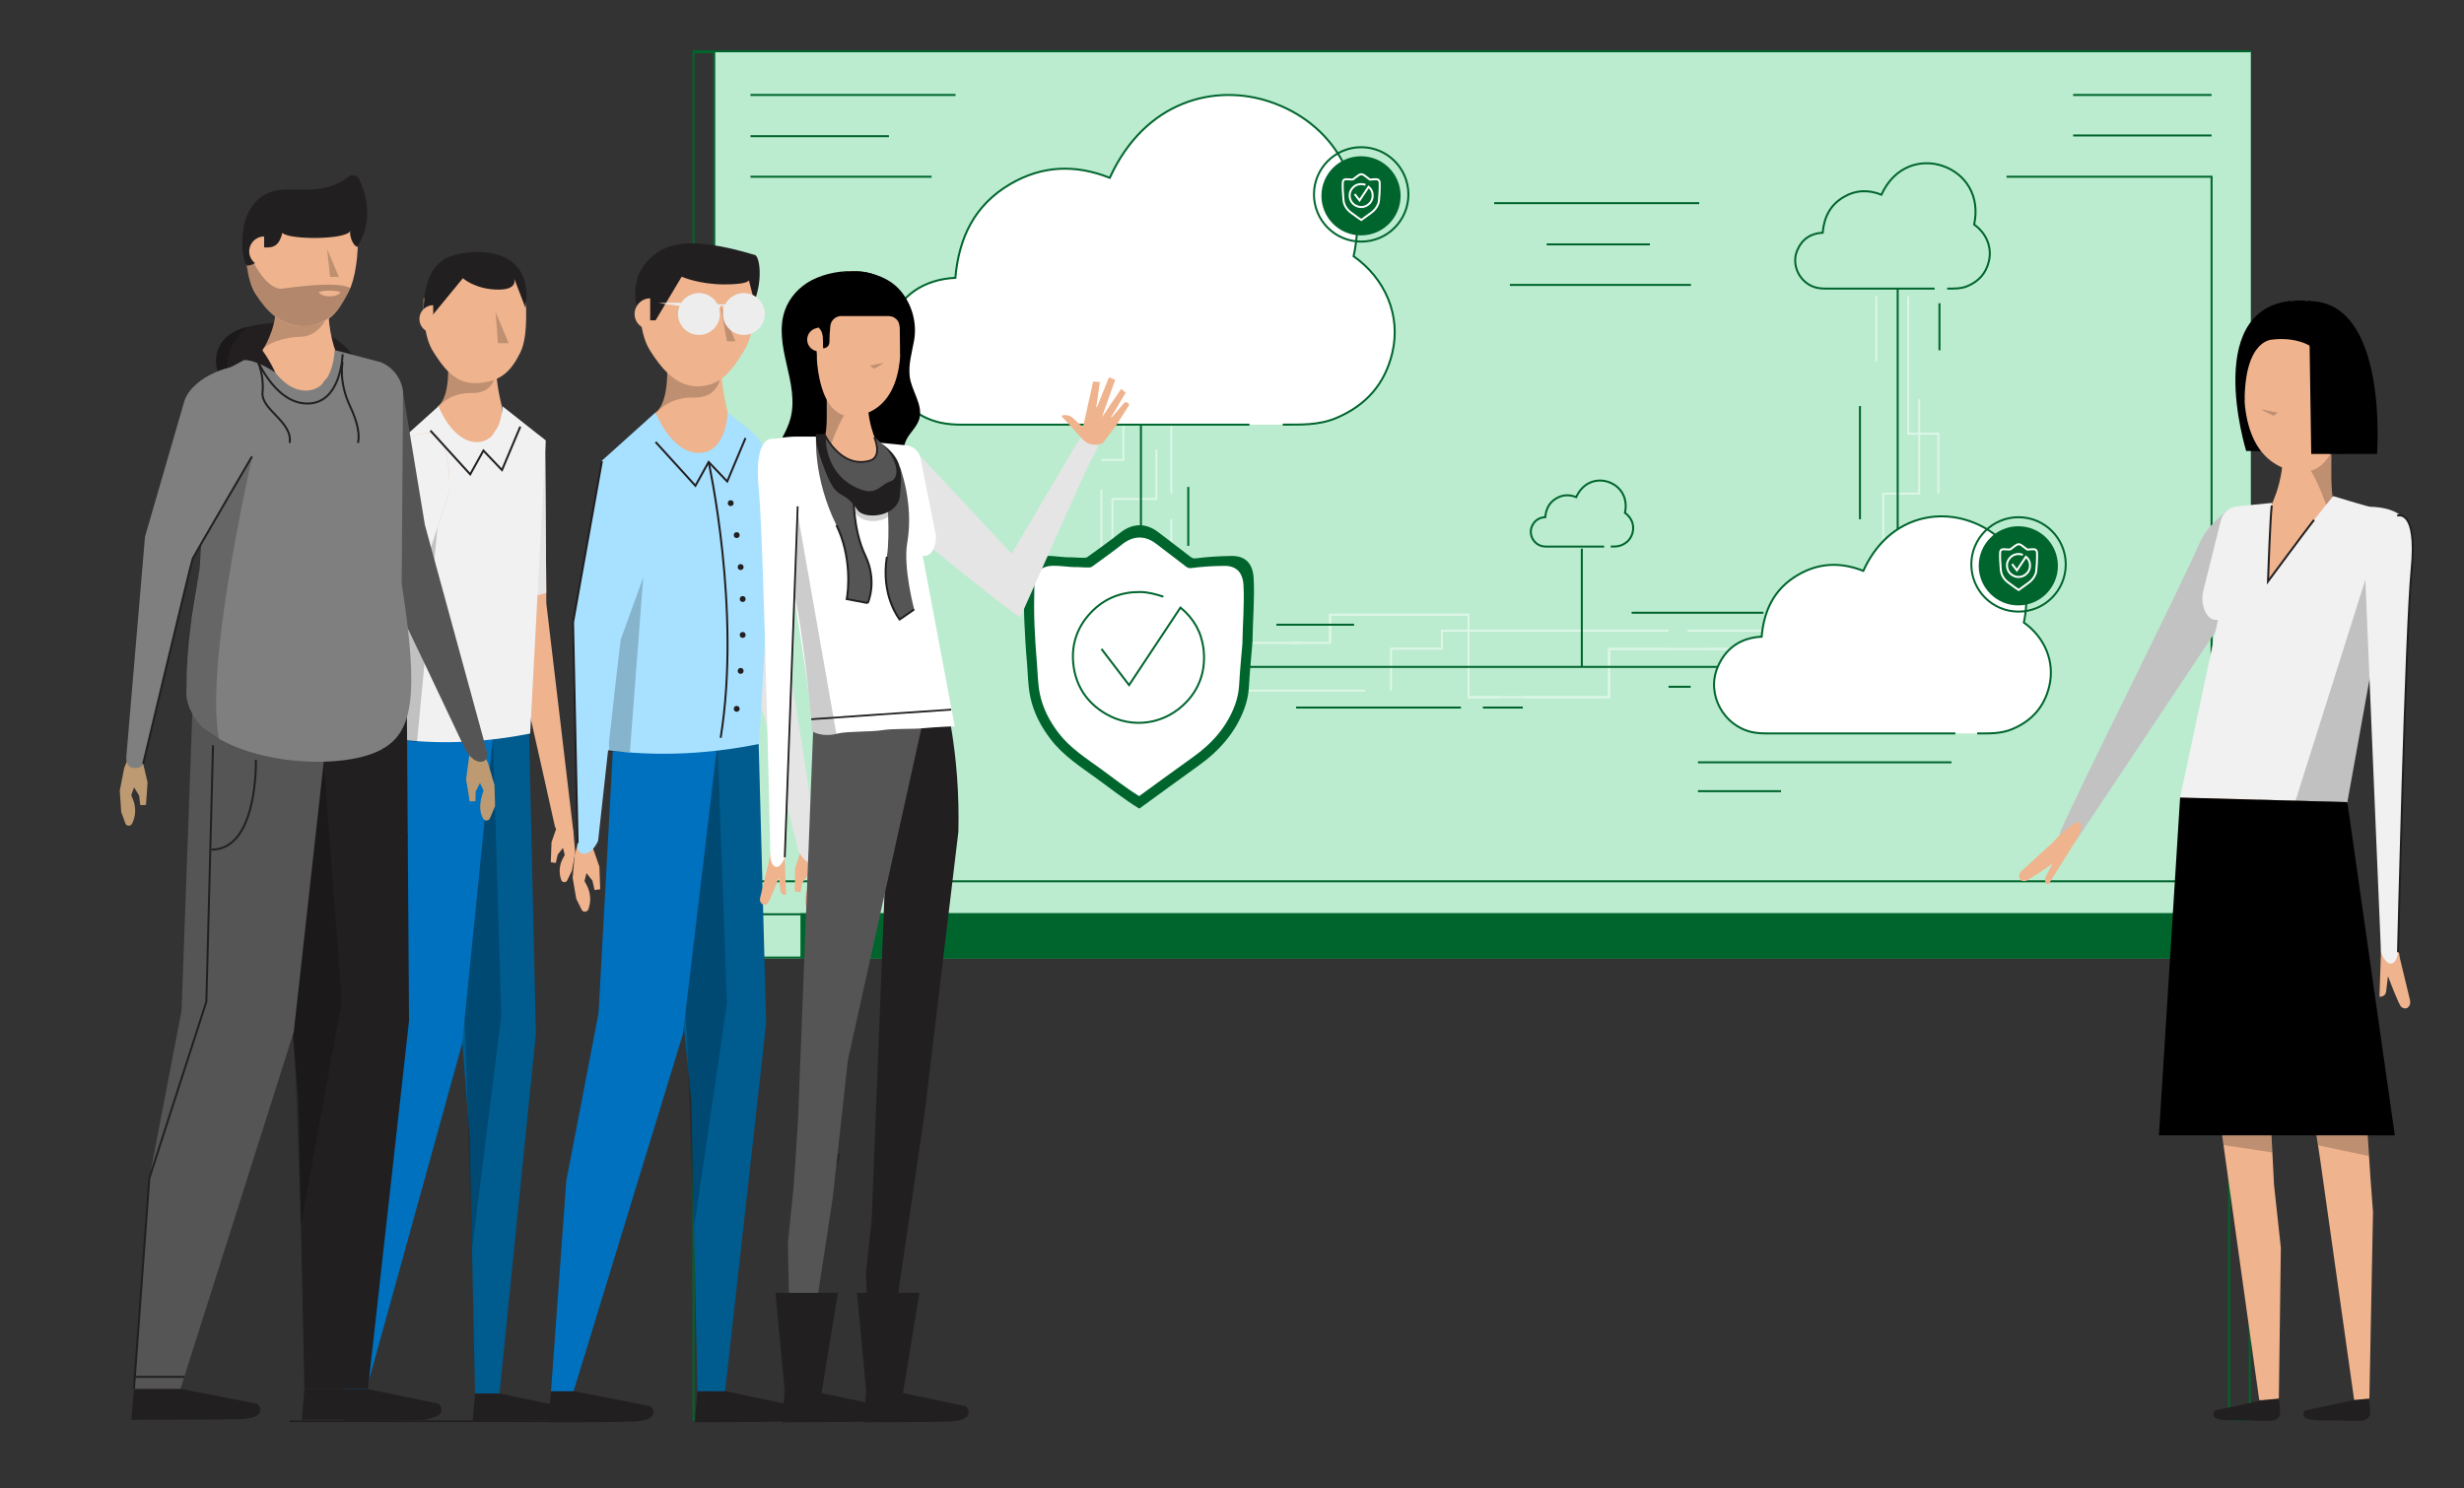 <?xml version="1.0" encoding="utf-8"?>
<!-- Generator: Adobe Illustrator 23.0.1, SVG Export Plug-In . SVG Version: 6.00 Build 0)  -->
<svg version="1.1" id="Layer_1" xmlns="http://www.w3.org/2000/svg" xmlns:xlink="http://www.w3.org/1999/xlink" x="0px" y="0px"
	 viewBox="0 0 436.31 263.55" style="enable-background:new 0 0 436.31 263.55;" xml:space="preserve">
<rect x="0" y="0" width="436.31" height="263.55" fill="#333333" stroke="none"/>
<style type="text/css">
	.st0{fill:none;stroke:#00652D;stroke-width:0.354;stroke-miterlimit:10;}
	.st1{fill:#00652D;}
	.st2{fill:#BBECCF;}
	.st3{opacity:0.5;}
	.st4{fill:none;stroke:#FFFFFF;stroke-width:0.354;stroke-miterlimit:10;}
	.st5{fill:#FFFFFF;stroke:#00652D;stroke-width:0.354;stroke-miterlimit:10;}
	.st6{fill:#EFB38D;}
	.st7{fill:#221F20;}
	.st8{fill:#005B8E;}
	.st9{opacity:0.2;enable-background:new    ;}
	.st10{fill:#0071BF;}
	.st11{fill:#E5E5E5;}
	.st12{fill:#F1F1F1;}
	.st13{fill:none;stroke:#221F20;stroke-width:0.313;stroke-miterlimit:10;}
	.st14{fill:none;stroke:#221F20;stroke-width:0.354;stroke-miterlimit:10;}
	.st15{fill:#A8E1FF;}
	.st16{fill:#EDEDED;}
	.st17{fill:#565556;}
	.st18{fill:#E1E1E1;}
	.st19{fill:#FFFFFF;}
	.st20{fill:none;stroke:#221F20;stroke-width:0.32;stroke-miterlimit:10;}
	.st21{opacity:0.2;fill:#221F20;enable-background:new    ;}
	.st22{fill:#C2C2C2;}
	.st23{fill:none;}
	.st24{fill:#231F20;}
	.st25{fill:#BD9A71;}
	.st26{fill:#7F7F7F;}
	.st27{opacity:0.3;fill:#221F20;enable-background:new    ;}
</style>
<g>
	<line class="st0" x1="222.15" y1="118.11" x2="303.44" y2="118.11"/>
	<g>
		<path class="st1" d="M398.2,9.44v241.8h-3.28V9.44L398.2,9.44 M398.55,9.08h-3.99v242.51h3.99V9.08L398.55,9.08z"/>
	</g>
	<rect x="126.61" y="9.08" class="st2" width="271.95" height="160.67"/>
	<g>
		<path class="st1" d="M126.25,9.44v241.8h-3.28V9.44L126.25,9.44 M126.61,9.08h-3.99v242.51h3.99V9.08L126.61,9.08z"/>
	</g>
	<g>
		<g>
			<path class="st1" d="M410.15,162.1v7.31H126.61v-7.31H410.15 M410.5,161.74H126.25v8.01H410.5V161.74L410.5,161.74z"/>
		</g>
	</g>
	<g class="st3">
		<line class="st4" x1="302.01" y1="114.94" x2="318.41" y2="114.94"/>
		<polyline class="st4" points="270,123.48 278.49,123.48 284.92,123.48 284.92,120.54 284.92,114.94 295.46,114.94 		"/>
		<polyline class="st4" points="235.52,113.86 235.52,108.87 238.88,108.87 244.89,108.87 253.03,108.87 260.04,108.87 
			260.04,120.01 260.04,123.48 265.53,123.48 		"/>
		<line class="st4" x1="219.08" y1="113.86" x2="230.57" y2="113.86"/>
		<polyline class="st4" points="195.03,86.68 195.03,93.21 195.03,101.8 		"/>
		<polyline class="st4" points="198.92,73.06 198.92,78.72 198.92,81.46 195.03,81.46 		"/>
		<polyline class="st4" points="204.76,79.62 204.76,88.36 199.98,88.36 196.98,88.36 196.98,98.62 		"/>
		<path class="st4" d="M204.76,74.74"/>
		<path class="st4" d="M207.41,91.9c0,5.36,0,9.9,0,9.9"/>
		<path class="st4" d="M207.41,74.74c0,0.28,0,2.19,0,4.87c0,2.23,0,5,0,7.81"/>
		<line class="st4" x1="298.82" y1="111.7" x2="322.69" y2="111.7"/>
		<polyline class="st4" points="246.31,122.31 246.31,114.88 251.08,114.88 255.33,114.88 255.33,111.7 275.31,111.7 295.46,111.7 
					"/>
		<polyline class="st4" points="219.08,122.31 234.81,122.31 241.71,122.31 		"/>
		<polyline class="st4" points="339.84,70.72 339.84,72.39 339.84,76.81 339.84,84.19 339.84,87.43 333.48,87.43 333.48,90.48 
			333.48,99.5 		"/>
		<line class="st4" x1="332.24" y1="52.47" x2="332.24" y2="64.02"/>
		<line class="st4" x1="343.24" y1="93.21" x2="343.24" y2="104.98"/>
		<polyline class="st4" points="337.9,52.47 337.9,57.06 337.9,65.81 337.9,74.01 337.9,76.81 343.24,76.81 343.24,81.29 
			343.24,87.43 		"/>
		<polyline class="st4" points="228.68,113.86 235.52,113.86 235.52,108.87 260.04,108.87 260.04,123.48 284.92,123.48 
			284.92,114.94 318.41,114.94 		"/>
	</g>
	<rect x="141.74" y="161.74" class="st1" width="268.76" height="8.01"/>
	<line class="st0" x1="122.61" y1="9.08" x2="398.55" y2="9.08"/>
	<path class="st0" d="M202.03,97.66c0-5.38,0-21.56,0-26.94"/>
	<line class="st0" x1="219.82" y1="118.11" x2="308.91" y2="118.11"/>
	<path class="st0" d="M336.03,51.11c0,15.38,0,28.5,0,43.89"/>
	<path class="st5" d="M227.14,75.2c3.19,0,6.36,0.13,9.43-1.15c5.3-2.22,8.67-6.03,9.98-11.6c1.55-6.59-1.26-13.11-6.86-17.07
		c2.88-13.4-3.99-23.7-14.76-27.34c-9.74-3.3-22.15-0.25-28.42,13.45c-6.05-2.39-11.93-2.23-17.65,1.13
		c-6.32,3.71-9.07,9.49-9.69,16.58c-5.69,0.3-9.69,3.12-11.83,8.18c-3.1,7.34,1.58,15.78,9.17,17.47c1.32,0.29,2.61,0.36,3.93,0.36
		c16.94,0,33.88,0,50.81,0"/>
	<g>
		<line class="st0" x1="280.1" y1="97.17" x2="280.1" y2="118.11"/>
		<line class="st0" x1="192.02" y1="78.1" x2="192.02" y2="81.46"/>
		<line class="st0" x1="210.41" y1="86.24" x2="210.41" y2="96.67"/>
		<line class="st0" x1="226.02" y1="110.64" x2="239.77" y2="110.64"/>
		<line class="st0" x1="229.51" y1="125.31" x2="258.69" y2="125.31"/>
		<line class="st0" x1="262.58" y1="125.31" x2="269.65" y2="125.31"/>
		<line class="st0" x1="295.46" y1="121.63" x2="299.37" y2="121.63"/>
		<line class="st0" x1="288.92" y1="108.52" x2="312.26" y2="108.52"/>
		<line class="st0" x1="329.35" y1="91.96" x2="329.35" y2="71.92"/>
		<line class="st0" x1="343.43" y1="62.04" x2="343.43" y2="53.71"/>
		<path class="st5" d="M350.1,129.89c2.1,0,4.19,0.09,6.21-0.76c3.49-1.46,5.71-3.97,6.57-7.64c1.02-4.34-0.83-8.63-4.51-11.24
			c1.89-8.83-2.63-15.61-9.72-18c-6.42-2.17-14.59-0.16-18.71,8.85c-3.99-1.57-7.86-1.47-11.62,0.75
			c-4.16,2.44-5.97,6.25-6.38,10.91c-3.75,0.19-6.38,2.06-7.79,5.38c-2.04,4.83,1.04,10.39,6.04,11.51
			c0.87,0.19,1.72,0.24,2.59,0.24c11.15,0,22.31,0,33.46,0"/>
		<path class="st0" d="M344.79,51.11c1.21,0,2.42,0.05,3.59-0.44c2.02-0.84,3.3-2.29,3.8-4.41c0.59-2.51-0.48-4.99-2.61-6.49
			c1.09-5.1-1.52-9.01-5.61-10.4c-3.71-1.25-8.43-0.09-10.81,5.11c-2.3-0.91-4.54-0.85-6.71,0.43c-2.4,1.41-3.45,3.61-3.69,6.3
			c-2.16,0.11-3.69,1.19-4.5,3.11c-1.18,2.79,0.6,6,3.49,6.65c0.5,0.11,0.99,0.14,1.5,0.14c6.44,0,12.89,0,19.33,0"/>
	</g>
	<g>
		<circle class="st1" cx="357.39" cy="100.21" r="7.01"/>
		<circle class="st0" cx="357.43" cy="99.96" r="8.36"/>
		<path class="st1" d="M201.79,143.18c3.46-2.51,6.91-5.05,10.39-7.54c3.69-2.63,6.6-5.88,8.18-10.18c0.46-1.25,0.73-2.56,0.8-3.93
			c0.14-2.66,0.42-5.32,0.63-7.98c0.01-0.07,0-0.15,0-0.22c0.05-3.64,0.39-7.29,0.2-10.93c-0.13-2.48-1.35-3.97-3.92-3.94
			c-2.16,0.03-4.31,0.16-6.45,0.44c-0.39,0.05-0.68-0.18-0.99-0.42c-1.8-1.41-3.65-2.76-5.45-4.17c-2.29-1.79-4.69-1.67-6.9,0.1
			c-1.87,1.49-3.85,2.86-5.78,4.28c-0.29,0.22-2.22,0-2.84,0.01c-1.5,0.04-2.97-0.29-4.48-0.25c-2.78,0.06-3.76,1.64-3.81,3.85
			c-0.06,2.55-0.1,5.11,0.01,7.65c0.11,2.48,0.25,4.96,0.47,7.43c0.17,2,0.16,4.03,0.58,6.02c0.59,2.83,1.89,5.28,3.62,7.54
			c2.24,2.92,5.3,4.87,8.21,6.98c2.45,1.78,4.83,3.67,7.43,5.26H201.79z"/>
		<g>
			<path class="st4" d="M357.45,104.49c0.56-0.41,1.11-0.82,1.68-1.22c0.6-0.42,1.06-0.95,1.32-1.64c0.07-0.2,0.12-0.41,0.13-0.63
				c0.02-0.43,0.07-0.86,0.1-1.29c0-0.01,0-0.02,0-0.04c0.01-0.59,0.06-1.18,0.03-1.76c-0.02-0.4-0.22-0.64-0.63-0.64
				c-0.35,0-0.7,0.03-1.04,0.07c-0.06,0.01-0.11-0.03-0.16-0.07c-0.29-0.23-0.59-0.45-0.88-0.67c-0.37-0.29-0.76-0.27-1.11,0.02
				c-0.3,0.24-0.62,0.46-0.93,0.69c-0.05,0.03-0.36,0-0.46,0c-0.24,0.01-0.48-0.05-0.72-0.04c-0.45,0.01-0.61,0.26-0.61,0.62
				c-0.01,0.41-0.02,0.82,0,1.23c0.02,0.4,0.04,0.8,0.08,1.2c0.03,0.32,0.03,0.65,0.09,0.97c0.1,0.46,0.3,0.85,0.58,1.22
				c0.36,0.47,0.86,0.79,1.33,1.13C356.65,103.93,357.03,104.23,357.45,104.49L357.45,104.49L357.45,104.49z"/>
			<path class="st4" d="M358.19,98.26c-0.24-0.08-0.47-0.14-0.72-0.14c-0.57-0.01-1.06,0.18-1.46,0.57
				c-0.46,0.45-0.68,1.01-0.61,1.66c0.07,0.67,0.41,1.2,1,1.55c0.85,0.5,1.88,0.33,2.54-0.39c0.43-0.46,0.58-1.03,0.51-1.64
				c-0.06-0.5-0.3-0.93-0.71-1.27c-0.53,0.79-1.05,1.58-1.6,2.41c-0.3-0.39-0.58-0.76-0.86-1.12"/>
		</g>
		<g>
			<path class="st5" d="M201.78,141.17c3.18-2.31,6.35-4.65,9.56-6.93c3.4-2.42,6.07-5.41,7.52-9.36c0.42-1.15,0.67-2.36,0.74-3.61
				c0.13-2.45,0.38-4.9,0.58-7.34c0.01-0.07,0-0.13,0-0.2c0.05-3.35,0.36-6.7,0.19-10.06c-0.12-2.28-1.24-3.66-3.61-3.63
				c-1.99,0.02-3.96,0.14-5.93,0.4c-0.36,0.05-0.63-0.16-0.91-0.39c-1.66-1.29-3.36-2.54-5.02-3.84c-2.11-1.65-4.31-1.54-6.35,0.09
				c-1.72,1.37-3.54,2.63-5.32,3.94c-0.27,0.2-2.04,0-2.61,0.01c-1.38,0.04-2.74-0.26-4.12-0.23c-2.56,0.05-3.45,1.51-3.51,3.54
				c-0.06,2.35-0.09,4.7,0.01,7.04c0.1,2.28,0.23,4.57,0.43,6.84c0.16,1.84,0.15,3.71,0.54,5.54c0.55,2.6,1.74,4.85,3.33,6.94
				c2.06,2.69,4.87,4.48,7.55,6.42c2.26,1.64,4.45,3.38,6.83,4.84h0.1V141.17z"/>
			<path class="st5" d="M206,105.67c-1.34-0.43-2.68-0.81-4.12-0.82c-3.23-0.03-6.04,1.03-8.33,3.25c-2.64,2.56-3.88,5.78-3.5,9.44
				c0.4,3.84,2.34,6.86,5.7,8.85c4.84,2.86,10.73,1.86,14.47-2.21c2.43-2.65,3.31-5.86,2.88-9.34c-0.35-2.85-1.7-5.3-4.07-7.24
				c-3,4.53-5.98,9.03-9.1,13.73c-1.7-2.23-3.3-4.31-4.89-6.4"/>
		</g>
	</g>
	<g>
		<polyline class="st0" points="355.31,31.3 391.61,31.3 391.61,156.08 386.33,156.08 132.89,156.08 132.89,89.42 		"/>
		<line class="st0" x1="391.61" y1="23.99" x2="367.1" y2="23.99"/>
		<line class="st0" x1="391.61" y1="16.82" x2="367.1" y2="16.82"/>
	</g>
	<g>
		<circle class="st1" cx="241" cy="34.68" r="7.01"/>
		<circle class="st0" cx="241.03" cy="34.43" r="8.36"/>
		<g>
			<path class="st4" d="M241.05,38.96c0.56-0.41,1.11-0.82,1.68-1.22c0.6-0.42,1.06-0.95,1.32-1.64c0.07-0.2,0.12-0.41,0.13-0.63
				c0.02-0.43,0.07-0.86,0.1-1.29c0-0.01,0-0.02,0-0.04c0.01-0.59,0.06-1.18,0.03-1.76c-0.02-0.4-0.22-0.64-0.63-0.64
				c-0.35,0-0.7,0.03-1.04,0.07c-0.06,0.01-0.11-0.03-0.16-0.07c-0.29-0.23-0.59-0.45-0.88-0.67c-0.37-0.29-0.76-0.27-1.11,0.02
				c-0.3,0.24-0.62,0.46-0.93,0.69c-0.05,0.03-0.36,0-0.46,0c-0.24,0.01-0.48-0.05-0.72-0.04c-0.45,0.01-0.61,0.26-0.61,0.62
				c-0.01,0.41-0.02,0.82,0,1.23c0.02,0.4,0.04,0.8,0.08,1.2c0.03,0.32,0.03,0.65,0.09,0.97c0.1,0.46,0.3,0.85,0.58,1.22
				c0.36,0.47,0.86,0.79,1.33,1.13C240.25,38.4,240.63,38.7,241.05,38.96L241.05,38.96L241.05,38.96z"/>
			<path class="st4" d="M241.79,32.74c-0.24-0.08-0.47-0.14-0.72-0.14c-0.57-0.01-1.06,0.18-1.46,0.57
				c-0.46,0.45-0.68,1.01-0.61,1.66c0.07,0.67,0.41,1.2,1,1.55c0.85,0.5,1.88,0.33,2.54-0.39c0.43-0.46,0.58-1.03,0.51-1.64
				c-0.06-0.5-0.3-0.93-0.71-1.27c-0.53,0.79-1.05,1.58-1.6,2.41c-0.3-0.39-0.58-0.76-0.86-1.12"/>
		</g>
	</g>
	<path class="st0" d="M285.22,96.79c0.64,0,1.27,0.03,1.89-0.23c1.06-0.44,1.74-1.21,2-2.32c0.31-1.32-0.25-2.62-1.37-3.42
		c0.58-2.68-0.8-4.74-2.95-5.47c-1.95-0.66-4.43-0.05-5.69,2.69c-1.21-0.48-2.39-0.45-3.53,0.23c-1.26,0.74-1.82,1.9-1.94,3.32
		c-1.14,0.06-1.94,0.63-2.37,1.64c-0.62,1.47,0.32,3.16,1.83,3.5c0.26,0.06,0.52,0.07,0.79,0.07c3.39,0,6.78,0,10.17,0"/>
</g>
<g>
	<line class="st0" x1="132.89" y1="16.82" x2="169.2" y2="16.82"/>
	<line class="st0" x1="132.89" y1="24.12" x2="157.41" y2="24.12"/>
	<line class="st0" x1="132.89" y1="31.3" x2="164.96" y2="31.3"/>
</g>
<g>
	<line class="st0" x1="264.58" y1="35.98" x2="300.89" y2="35.98"/>
	<line class="st0" x1="273.88" y1="43.28" x2="292.15" y2="43.28"/>
	<line class="st0" x1="267.36" y1="50.46" x2="299.42" y2="50.46"/>
</g>
<line class="st0" x1="300.66" y1="135.01" x2="345.55" y2="135.01"/>
<line class="st0" x1="300.66" y1="140.12" x2="315.37" y2="140.12"/>
<g>
	<g>
		<g>
			<g>
				<path class="st6" d="M101.53,147.3l0.32,3.61l-0.57,3.29l-0.9,1.83c-0.3,0.34-0.85,0.24-1-0.19l0,0
					c-0.45-1.25-0.35-2.63,0.28-3.79l0.34-0.63l-0.31-1.25l-0.93,1.18l-0.34,1.48l-0.89-0.13l0.13-3.54l1.73-4.96l1.33,0.19
					L101.53,147.3z"/>
				<path class="st7" d="M64.69,246.79l12.11,2.36c0,0,2.06,2.31-3.1,2.41c-5.16,0.09-12.96,0.09-12.96,0.09l0.41-4.86H64.69z"/>
				<path class="st7" d="M88.45,246.79l11.32,2.36c0,0,2.06,2.31-3.1,2.41s-12.96,0.09-12.96,0.09l0.41-4.86H88.45z"/>
				<path class="st6" d="M64.86,147.3l-0.32,3.61l0.57,3.29l0.9,1.83c0.3,0.34,0.85,0.24,1-0.19l0,0c0.45-1.25,0.35-2.63-0.28-3.79
					l-0.34-0.63l0.31-1.25l0.93,1.18l0.34,1.48l0.89-0.13l-0.13-3.54L67,144.2l-1.33,0.19L64.86,147.3z"/>
				<polygon class="st8" points="88.45,246.79 84.12,246.79 83.16,201.37 77.85,132.92 77.85,123.3 93.54,122.92 94.89,183.13 				
					"/>
				<path class="st6" d="M88.87,71.94c0,0-1.06-3.77-1.06-7.66h-8.46c0.24,6.75-1.8,7.64-1.8,7.66l0.49,3.11l0,0
					c1.92,4.94,8.91,4.94,10.83,0l0,0V71.94z"/>
				<polygon class="st9" points="87.28,130.66 88.75,180.02 83.58,221.14 82.46,184.85 79.6,131.44 				"/>
				<polygon class="st10" points="64.69,246.79 61.15,246.79 63.55,213.77 68.61,181.54 70.76,132.66 71.27,119.38 84.81,122.79 
					87.93,124.18 81.83,184.85 				"/>
				<path class="st6" d="M96.53,78l0.21,28.87l4.72,39.84c0,0,0.34,1.69-1.01,1.69s-2.19-2.02-2.19-2.02
					c-0.03-0.19-4.84-21.77-4.93-21.76c-0.53,0.03-7.25-39.35-7.25-39.35s-0.34-10.12,3.54-10.12S96.53,78,96.53,78z"/>
				<path class="st11" d="M96.53,78l0.2,27.01l-6.88,1.89l-3.78-21.65c0,0-0.34-10.12,3.54-10.12S96.53,78,96.53,78z"/>
				<path class="st12" d="M93.88,129.92c-0.04,0-0.11,0.01-0.21,0.03c-7.31,1.45-14.78,1.91-22.19,1.09l-1.28-0.14l0.54-24.07
					l0.34-24.43l-1.86-2.87l8.43-7.59c0,0,2.4,6.35,6.79,6.35s4.53-6.35,4.53-6.35L96.63,78L93.88,129.92z"/>
				<polygon class="st9" points="77.55,92.44 73.84,131.43 69.08,130.98 72.1,96.43 				"/>
				<path class="st6" d="M69.13,79.58l-4.52,27.79l0.72,38.07c0,0-0.34,1.69,1.01,1.69s2.19-2.02,2.19-2.02s3.4-34.57,3.57-35.08
					c0.17-0.51,7.49-23.19,7.49-23.19s0.34-10.12-3.54-10.12S69.13,79.58,69.13,79.58z"/>
				<path class="st9" d="M83.49,69.61c-3.11-0.08-5.06,1.51-5.57,2.19c1.37-1.85,1.38-4.92,1.48-7.52h8.46
					c0,0.72,0.06,0.81,0.07,1.57C87.63,66.11,87.76,69.71,83.49,69.61z"/>
				<path class="st6" d="M82.98,45.86l-7.99,7.08c0,2.65,0.07,6.72,1.7,9.3c1.63,2.58,3.67,5.61,7.38,5.61c4.85,0,6.63-2.59,8-5.29
					c1.38-2.72,1.07-6.97,1.07-9.62l-2.16-3.9L82.98,45.86z"/>
				<path class="st7" d="M74.89,52.94"/>
				<path class="st7" d="M93.05,54.54c1.85-12.07-11.31-10.48-14.31-8.68c-4.9,2.95-3.53,11.63-3.53,11.63l6.76-8.22
					c0,0,2.19,2.02,6.31,2.02c3.73,0,2.7-2.15,2.7-2.15L93.05,54.54z"/>
				<path class="st7" d="M75.27,53.37"/>
				<path class="st6" d="M76.71,54.05c-1.35,0-2.45,1.1-2.45,2.45c0,1.35,1.1,2.45,2.45,2.45"/>
				<polygon class="st9" points="87.76,55.28 88.18,60.78 90.07,60.78 				"/>
			</g>
			<line class="st13" x1="51.28" y1="251.7" x2="107.98" y2="251.7"/>
		</g>
		<path class="st12" d="M69.13,79.58l-3.36,20.65l-1.16,7.14c0,0,7.33,3.16,7.49,2.66c0.07-0.2,1.28-3.96,2.71-8.39
			c2.14-6.64,4.78-14.8,4.78-14.8s0.34-10.12-3.54-10.12S69.13,79.58,69.13,79.58z"/>
		<polyline class="st13" points="69.13,79.58 64.61,107.37 65.32,145.44 		"/>
		<path class="st13" d="M70.09,130.9"/>
		<path class="st13" d="M93.57,129.95"/>
		<polyline class="st14" points="92.13,75.56 88.89,83.25 85.6,79.8 83.26,84.01 76.21,76.26 		"/>
	</g>
	<g>
		<g>
			<path class="st6" d="M145.11,151.66l0.47,4.06l-0.54,3.73l-0.96,2.09c-0.32,0.39-0.95,0.29-1.14-0.18l0,0
				c-0.55-1.39-0.48-2.95,0.19-4.29l0.36-0.72l-0.39-1.4l-1.01,1.36l-0.34,1.68l-1-0.12l0.03-4l1.8-5.65l1.51,0.17L145.11,151.66z"
				/>
			<path class="st7" d="M101.57,246.39l13.68,2.67c0,0,2.33,2.61-3.5,2.72c-5.83,0.11-14.64,0.1-14.64,0.1l0.46-5.49L101.57,246.39
				L101.57,246.39z"/>
			<path class="st7" d="M128.4,246.39l12.78,2.67c0,0,2.33,2.61-3.5,2.72c-5.83,0.11-14.64,0.1-14.64,0.1l0.46-5.49L128.4,246.39
				L128.4,246.39z"/>
			<path class="st6" d="M101.76,151.4l-0.36,4.07l0.64,3.71l1.02,2.06c0.33,0.38,0.96,0.27,1.13-0.21l0,0
				c0.51-1.41,0.4-2.96-0.31-4.28l-0.38-0.71l0.35-1.41l1.05,1.33l0.38,1.67l1-0.14l-0.14-4l-1.95-5.59l-1.5,0.21L101.76,151.4z"/>
			<polygon class="st8" points="128.4,246.39 123.5,246.39 122.42,195.11 116.42,135.16 116.42,124.31 134.13,123.88 135.67,181.23 
							"/>
			<path class="st11" d="M136.81,81.74l1.76,28.32l6.45,40.93c0,0,0.43,1.89-1.09,1.93c-1.52,0.04-2.54-2.22-2.54-2.22
				c-0.03-0.21-6.13-24.42-6.24-24.41c-0.6,0.05-9.22-37.47-9.22-37.47s-0.69-11.41,3.69-11.53C134,77.18,136.81,81.74,136.81,81.74
				z"/>
			<path class="st6" d="M128.87,73.05c0,0-1.19-4.26-1.19-8.65h-9.55c0.27,7.62-2.03,8.63-2.04,8.65l0.55,3.51l0,0
				c2.16,5.58,10.06,5.58,12.22,0l0,0v-3.51H128.87z"/>
			<polygon class="st9" points="127.07,132.61 128.72,177.72 122.89,217.42 121.62,183.18 118.39,133.5 			"/>
			<polygon class="st10" points="101.57,246.39 97.57,246.39 100.28,209.11 105.99,179.45 108.42,134.88 109,119.88 124.28,123.73 
				127.8,125.3 120.92,183.18 			"/>
			<path class="st15" d="M134.4,131.78c-0.05,0-0.13,0.01-0.24,0.03c-8.25,1.64-16.69,2.15-25.05,1.23l-1.45-0.16l0.61-23.28
				l0.38-24.75l-2.09-3.24l9.52-8.57c0,0,2.71,7.17,7.67,7.17c4.95,0,5.11-7.17,5.11-7.17l3.52,2.78c3.21,2.54,4.98,6.49,4.74,10.58
				L134.4,131.78z"/>
			<polygon class="st9" points="111.54,133.17 107.84,133.15 108,93.59 114.91,89.11 			"/>
			<path class="st15" d="M106.58,81.67l-5.1,28.54l0.81,39.09c0,0-0.38,1.9,1.14,1.9s2.48-2.29,2.48-2.29s3.84-35.14,4.03-35.71
				c0.19-0.57,8.45-23.35,8.45-23.35s0.38-11.43-4-11.43S106.58,81.67,106.58,81.67z"/>
			<path class="st9" d="M122.79,70.41c-3.51-0.09-5.71,1.7-6.29,2.47c1.55-2.09,1.56-5.56,1.67-8.49h9.55
				c0,0.81,0.07,0.91,0.08,1.77C127.46,66.47,127.61,70.53,122.79,70.41z"/>
			<path class="st6" d="M122.21,43.6l-9.02,7.99c0,2.99,0.08,7.59,1.92,10.5c1.84,2.91,4.5,6.34,8.33,6.34
				c4.51,0,6.49-3.42,8.33-6.34c1.84-2.92,1.92-7.51,1.92-10.5l-2.44-4.41L122.21,43.6z"/>
			<path class="st7" d="M113.08,51.59"/>
			<path class="st7" d="M133.58,53.4c1.56-4.06,0.89-8.01,0.1-8.24c-12.16-3.65-15.97-1.81-18.55,0.59
				c-4.72,4.39-1.69,10.98-1.69,10.98h2.65l4.62-7.73c0,0,2.98,1.37,7.64,1.37c4.21,0,4.25-0.73,4.25-0.73L133.58,53.4z"/>
			<path class="st7" d="M113.51,52.08"/>
			<path class="st6" d="M115.13,52.84c-1.53,0-2.76,1.24-2.76,2.76s1.24,2.76,2.76,2.76"/>
			<polygon class="st9" points="127.61,54.23 128.72,60.44 130.22,60.44 			"/>
		</g>
		<polyline class="st14" points="132.01,77.58 128.77,85.27 125.48,81.82 123.14,86.03 116.09,78.28 		"/>
		<polyline class="st14" points="106.58,81.67 101.47,110.21 102.28,149.3 		"/>
		<circle class="st16" cx="131.72" cy="55.61" r="3.71"/>
		<circle class="st16" cx="123.77" cy="55.61" r="3.71"/>
		<path class="st16" d="M120.63,53.64c-0.36-0.09-3.97,0.04-3.97,0.04l3.81,0.52L120.63,53.64z"/>
		<path class="st16" d="M127.33,54.8c0,0,0.57-1.62,0.82-0.04c0.24,1.58,0.8-0.88,0.8-0.88h-2.27l0.37,1.48L127.33,54.8z"/>
		<path class="st14" d="M125.48,81.82c0,0,5.8,26.25,2.13,48.84"/>
		<g>
			<circle class="st7" cx="129.39" cy="89.11" r="0.52"/>
			<circle class="st7" cx="130.45" cy="94.77" r="0.52"/>
			<circle class="st7" cx="131.15" cy="100.43" r="0.52"/>
			<circle class="st7" cx="131.51" cy="106.09" r="0.52"/>
			<circle class="st7" cx="131.51" cy="112.45" r="0.52"/>
			<circle class="st7" cx="131.15" cy="118.82" r="0.52"/>
			<circle class="st7" cx="130.45" cy="125.54" r="0.52"/>
		</g>
	</g>
	<g>
		<polygon class="st9" points="140.95,203.88 140.72,207.46 148.41,206.14 148.83,204.36 		"/>
		<path class="st7" d="M156.87,243.97l6.95-47.56l5.88-49.06l0,0c0.17-6.47-0.3-12.93-1.41-19.3l-3.33-19.01l-7.8,0.51v34.99
			l-2.81,71.57l-1.02,9.47l0.94,18.56L156.87,243.97z"/>
		<polygon class="st17" points="150.13,187.77 147.44,212.27 142.7,243.25 140.02,243.91 139.51,220.2 140.53,210.22 141.3,198.58 
			143.99,129.32 163.2,128.77 		"/>
		<path class="st11" d="M162.28,80.03l16.86,18.02l11.77-19.9c0,0,1.28-2.28,3.18-1.09c1.41,0.88-0.78,4.2-0.78,4.2
			c-0.14-0.1-12.57,27.96-12.63,28.03c-0.31,0.36-20.48-16.1-20.48-16.1s-6.76-8.58-4.37-11.09
			C158.24,79.58,162.28,80.03,162.28,80.03z"/>
		<g>
			<path d="M136.97,80.56c-1.43,3.31-2.61,8.76,1.65,10.45c1.61,0.64,3.39,0.58,5.12,0.51c2.34-0.09,4.67-0.18,7.01-0.28
				c1.79-0.07,4.34-0.88,6.01-1.5c1.68-0.62,3.21-1.9,3.68-3.62c0.69-2.55-1.06-5.36-0.13-7.83c0.56-1.48,1.98-2.52,2.45-4.02
				c0.79-2.53-1.38-5.01-1.68-7.65c-0.24-2.14,0.4-4.19,0.78-6.31c0.55-3.11-0.37-6.45-2.43-8.85c-3.55-4.14-11-4.3-15.75-1.81
				c-2.15,1.13-3.91,3.05-4.71,5.35c-1.06,3.06-0.4,6.42,0.33,9.57c0.73,3.15,1.5,6.46,0.66,9.58
				C139.35,76.43,137.91,78.39,136.97,80.56z"/>
		</g>
		<path class="st6" d="M191.36,77.41l-3.38-3.69c-0.03-0.03-0.02-0.09,0.03-0.1l0,0c0.68-0.23,1.43-0.08,1.96,0.41l1.71,1.56
			c0.04,0.03,0.09,0.01,0.11-0.03l1.77-7.93c0.01-0.03,0.04-0.05,0.07-0.05l1.06,0.07c0.04,0,0.06,0.04,0.06,0.07l-0.62,4.32
			c-0.01,0.07,0.09,0.1,0.12,0.03l2.1-5.19c0.01-0.03,0.05-0.05,0.08-0.04l0.98,0.4c0.03,0.01,0.05,0.05,0.04,0.08
			c-0.23,0.65-2.44,6.82-2.29,6.55c0.14-0.26,2.97-4.41,3.33-4.94c0.02-0.03,0.06-0.04,0.09-0.01l0.72,0.59
			c0.02,0.02,0.03,0.06,0.01,0.08l-2.55,4.26c-0.04,0.07,0.05,0.13,0.1,0.07l2.19-2.55c0.16-0.19,0.46-0.2,0.63-0.01l0.26,0.28
			c0.02,0.02,0.02,0.05,0.01,0.08l-2.29,3.6l0,0l-2.37,3.14c-0.01,0.02-0.03,0.03-0.05,0.03l-0.26,0.1c-1.2,0.44-2.55,0.08-3.37-0.9
			L191.36,77.41z"/>
		<g>
			<g>
				<path class="st6" d="M159.88,96.78l-3.76-16.72c0,0-2-2.97-2.41-7.64c-0.41-4.67,0-8,0-8s-0.41-5.28-3.25-5.28
					s-4.06,3.45-4.06,5.07v9.53c0,1.76-0.06,5.01-1.73,5.56c-0.78,0.25,1.26,4.87,5.08,6.21C153.57,86.85,159.88,96.78,159.88,96.78
					z"/>
				<path class="st7" d="M139.66,63.27"/>
				<path class="st7" d="M140.15,63.82"/>
				<path class="st9" d="M146.41,66.25c0,0,0.14,8.5-0.19,10.47c-0.4,2.34-1.54,2.58-1.54,2.58s1.57,2.23,1.93,1.09
					c3.33-10.68,6.6-10.14,6.6-10.14L146.41,66.25L146.41,66.25z"/>
				<path class="st6" d="M152.46,48.14c3.41,0.63,5.96,3.47,6.51,6.89c0.91,5.68,1.43,15.86-5.94,18.32
					c-10.38,3.46-8.37-16.85-8.37-16.85s0.21-6.66,4.57-8.17C150.31,47.96,151.42,47.95,152.46,48.14z"/>
				<path d="M159.4,63.22c0,0,3.34-14.7-7.55-15.19c-5.41-0.24-9.57,3.42-7.19,15.86c0.16,0.83-0.68-6.92,0.41-5.75
					c0.72,0.78,0.64,1.48,0.68,3.54c0,0.14-0.01,0.14,0,0l0,0c0.61,0.02,1.12-0.47,1.12-1.08c0-0.9,0.07-1.97,0.16-2.85
					c0.09-1.01,0.94-1.78,1.96-1.78l8.37,0.01c1.07,0,1.94,0.86,1.96,1.93L159.4,63.22z"/>
				<g>
					<path class="st9" d="M154.8,65.3c1.1-0.59,1.73-1.06,1.73-1.06L154,64.77L154.8,65.3z"/>
				</g>
				<path class="st6" d="M145.01,58.07c-1.15,0-2.08,0.93-2.08,2.08c0,1.15,0.93,2.08,2.08,2.08"/>
			</g>
			<g>
				<g>
					<path class="st18" d="M143.99,129.32"/>
					<path class="st19" d="M148.35,129.91c1.67-0.42,5.92-0.27,7.84-0.59s5.49-0.16,7.31-0.35s5.56-0.35,5.56-0.35l-5.67-30.17
						c1.06,0.18,1.68-0.65,2.02-1.53c0.36-0.91,0.4-1.92,0.16-2.87l-2.61-13.04c-0.29-1.16-1.28-2.02-2.47-2.14l-5.17-0.51
						c0.01,0.03,0.01,0.37,0.02,0.4c0.28,2.03,3.05,11.62,1.2,11.71c-1.11,0.05-6.77-8.61-7.54-9.57l-2.87-3.57
						c0,0-5.21-0.01-5.54,0c-6.31,0.17-5.97,3.07-5.97,3.07l4.09,14.5c0,0,4.25,23.07,4.88,31.93c0.05,0.71,0.13,2.61,0.13,2.61
						S145.28,130.69,148.35,129.91z"/>
					<path class="st9" d="M143.71,129.46c0,0,1.45,1.2,4.39,0.5l-7.97-45.35c0,0-1.24,14.49-0.08,18.23c2,6.43,3.6,24.52,3.6,24.52"
						/>
					<path class="st6" d="M136.12,152.71L134.6,159c-0.09,0.36-0.02,0.76,0.24,1.02c0.32,0.33,0.73,0.25,1.06,0.01
						c0.35-0.26,1.73-3.89,1.97-4.54c0.01-0.03,0.05-0.02,0.05,0.01l0.27,2.22c0.06,0.48,0.5,0.82,0.98,0.75l0,0
						c0.01,0,0.02-0.01,0.02-0.03l-0.26-7.4c0,0,0-2.94-1.02-3.2C136.89,147.59,136.13,152.69,136.12,152.71L136.12,152.71z"/>
					<path class="st19" d="M143.05,77.35l-6.52,0.38c0,0-3.07-0.26-2.17,8.95c0.9,9.21,2.05,65.14,2.05,65.14s0.13,1.58,1.02,1.71
						c0.9,0.13,1.54-1.71,1.54-1.71l2.56-68.59L143.05,77.35z"/>
				</g>
			</g>
		</g>
		<line class="st20" x1="138.96" y1="151.82" x2="141.25" y2="89.67"/>
		<path class="st20" d="M168.43,125.68c-0.51,0-24.77,1.7-24.77,1.7"/>
		<path class="st7" d="M162.81,228.96l-2.92,17.77l11.17,2.33c0,0,2.33,2.61-3.5,2.72c-5.83,0.11-14.64,0.1-14.64,0.1l0.46-5.49
			l-1.63-17.43H162.81z"/>
		<path class="st7" d="M148.38,228.96l-2.92,17.77l11.17,2.33c0,0,2.33,2.61-3.5,2.72c-5.83,0.11-14.64,0.1-14.64,0.1l0.46-5.49
			l-1.63-17.43H148.38z"/>
		<g>
			<path class="st21" d="M146.23,78.26c0,0-2.16,1.19,0,6.58s2.2,0.89,4.51,5.14c2.31,4.24,8.67,2.06,8.41-1.71
				c-0.27-3.77,0.85-5.74-3.05-8.57l2.2,4.79l-2.39,2.3l-5.83-1.43L146.23,78.26z"/>
			<path class="st17" d="M144.51,77.3c0,0-0.55,7.32,3.6,15.72c2.71,5.49,2.14,11.51,1.83,13.09l3.71,0.7c0,0,1.79-3.76-0.45-8.45
				c-2.25-4.69-2.07-10.92-2.07-10.92"/>
			<path class="st17" d="M159.31,82.57c0,0,2.57,6.55,1.34,13.57c-0.76,4.34,1.23,11.79,1.23,11.79l-2.57,1.78
				c0,0-3.38-4.14-2.27-11.1c0.63-3.98,0-11.16,0-11.16"/>
			<path class="st7" d="M144.51,76.87c0,0-0.45,1.41,1.72,6.81c2.16,5.39,2.89,2.63,5.6,6.63c1.22,1.8,7.18,1.26,7.52-2.5
				c0.37-4.02,0.65-6.45-3.25-9.27l2.2,4.79l-2.39,2.3l-5.83-1.43l-4.21-7.32h-1.36V76.87z"/>
			<path class="st17" d="M154.81,77.44c0,0,1.56,3.49-0.82,4.16c-5.18,1.46-7.76-4.51-7.76-4.51s-0.57,7.07,6.23,9.61
				c2.78,1.04,3.52-0.92,5.08-1.39C159.84,84.62,158.79,80.4,154.81,77.44z"/>
			<path class="st14" d="M153.65,106.8c0,0,1.79-3.76-0.45-8.45c-2.25-4.69-2.07-10.92-2.07-10.92"/>
			<path class="st14" d="M148.11,93.01c2.71,5.49,2.14,11.51,1.83,13.09l3.71,0.7"/>
			<path class="st14" d="M161.88,107.93l-2.57,1.78c0,0-3.38-4.14-2.27-11.1"/>
			<path class="st20" d="M154.81,77.44c0,0,1.56,3.49-0.82,4.16c-5.18,1.46-8.06-4.8-8.06-4.8"/>
		</g>
	</g>
	<g>
		<g>
			<g>
				<g>
					<path class="st6" d="M397.74,96.79l3.59-5.73c0,0,2.37-3.51,2.85-9.03c0.48-5.51,0-9.45,0-9.45s0.48-6.23,3.84-6.23
						c3.36,0,4.79,4.07,4.79,5.99v11.25c0,2.08,0.07,7.81,2.04,8.46c0.92,0.3-5.91,11.23-10.42,12.81S397.74,96.79,397.74,96.79z"/>
					<path class="st7" d="M420.78,71.22"/>
					<path class="st7" d="M420.2,71.87"/>
					<path d="M397.74,79.87h2.62L398,63.75l5.67-4.57l9.49,4.65c0,0,3.15-10.63-5.81-10.63C389.46,53.21,397.74,79.87,397.74,79.87z
						"/>
					<path class="st9" d="M412.81,74.74c0,0-0.17,10.05,0.22,12.36c0.47,2.76,1.82,4.94,1.82,4.94s-1.86,0.75-2.28-0.6
						c-3.94-12.62-7.79-11.97-7.79-11.97L412.81,74.74L412.81,74.74z"/>
					<path class="st6" d="M405.66,53.35c-4.02,0.75-7.05,4.1-7.7,8.14c-1.08,6.72-1.69,18.74,7.02,21.64
						c12.26,4.09,9.89-19.9,9.89-19.9s-0.25-7.87-5.39-9.65C408.19,53.14,406.89,53.13,405.66,53.35z"/>
					<path d="M397.46,71.16c0,0-3.81-17.95,9.89-17.95c7.42,0,13.16,8.51,7.94,18.66c-0.46,0.89,0.39-8.1-0.89-6.72
						c-0.85,0.92-0.29,5.66,0.53,4.79c0.11-0.12,1,7.66,0.99,9.81l-1.46,0.66c-0.57-2.31-1.77,0.55-1.79-0.02
						c0-0.1-0.14-11.96-0.14-12.07c0-9.77-10.1-8.18-10.1-8.18S397.46,59.94,397.46,71.16z"/>
					<g>
						<path class="st9" d="M402.56,73.63c-1.09-0.59-2.84-1.3-1.71-1.05c0.32,0.07,2.51,0.53,2.51,0.53L402.56,73.63z"/>
					</g>
					<path class="st6" d="M414.46,65.08c1.36,0,2.45,1.1,2.45,2.45c0,1.36-1.1,2.45-2.45,2.45"/>
				</g>
				<g>
					<path class="st22" d="M398.65,96.73l1.35-6.3c-2.06-1.22-4.7-0.96-6.44,0.69c-1.11,1.06-2.86,2.39-4,4.91
						c-5.83,12.89-21.88,44.53-24.73,51.29c-0.3,0.71-0.06,1.53,0.58,1.96l0,0c0.74,0.5,1.75,0.3,2.24-0.44l31.53-47.29
						L398.65,96.73z"/>
					<path class="st6" d="M363.48,149.22l-5.51,5.03c-0.29,0.26-0.47,0.65-0.43,1.04c0.06,0.59,0.53,0.79,1.01,0.77
						c0.5-0.02,4.15-2.59,4.8-3.05c0.03-0.02,0.06,0.01,0.04,0.04l-1.17,2.28c-0.25,0.49-0.05,1.1,0.45,1.34l0,0
						c0.01,0.01,0.03,0,0.04-0.01l4.52-7.22c0,0,1.9-2.81,1.09-3.71C367.51,144.84,363.5,149.19,363.48,149.22L363.48,149.22z"/>
					<g>
						<path class="st6" d="M400.05,247.96l-7.81-55.75l-4.68-28.84l0,0c-0.2-7.64-1.51-22.11-1.51-22.11l0,0l14.05-18.39v37.18
							l2.57,49.77l1.21,11.18l-0.36,26.97L400.05,247.96L400.05,247.96z"/>
						<polygon class="st9" points="392.97,141.43 402.46,193.02 399.56,142.06 						"/>
						<polygon class="st6" points="408.41,189.19 410.83,205.28 416.86,247.96 419.55,247.96 420.2,214.65 419.74,208.53 
							418.84,194.78 415.66,142.07 392.97,141.43 						"/>
						<path class="st12" d="M386.04,141.25c0.6,0,29.61,0.82,29.61,0.82l6.25-34.59l4.84-12.97c0,0,0.4-4.56-7.05-4.76
							c-0.39-0.01-6.55-1.89-6.55-1.89l-3.39,4.22c-1.21,1.51-8.16,10.9-8.16,10.9s0.4-11.52,0.67-13.43
							c0.01-0.04,0.01-0.44,0.02-0.48l-6.11,0.6c-1.41,0.14-2.58,1.15-2.92,2.52l-3.09,12.39c-0.28,1.12-0.24,2.31,0.19,3.39
							c0.41,1.03,1.13,2.01,2.39,1.8L386.04,141.25z"/>
						<path class="st6" d="M424.96,169.71l1.79,7.43c0.1,0.42,0.02,0.89-0.28,1.2c-0.38,0.39-0.86,0.29-1.25,0.01
							c-0.41-0.3-2.04-4.6-2.33-5.36c-0.01-0.03-0.05-0.02-0.06,0.01l-0.31,2.62c-0.07,0.57-0.59,0.97-1.15,0.89l0,0
							c-0.02,0-0.03-0.02-0.03-0.03l0.3-8.74c0,0,0-3.48,1.21-3.78C424.05,163.66,424.95,169.68,424.96,169.71L424.96,169.71z"/>
						<polygon class="st9" points="415.66,142.07 406.4,142.06 420.21,98.33 420.3,116.85 						"/>
						<path class="st12" d="M416.77,89.74l7.71,1.59c0,0,3.63-1.44,2.57,9.44s-2.42,67.88-2.42,67.88s-0.15,1.86-1.21,2.01
							c-1.06,0.15-1.81-2.01-1.81-2.01l-3.02-71.96L416.77,89.74z"/>
					</g>
				</g>
				<polygon class="st9" points="419.25,201.07 419.49,204.74 410.5,202.85 410.15,200.07 				"/>
				<polygon class="st9" points="402.16,200.07 402.37,204.1 393.72,202.8 393.28,199.63 				"/>
			</g>
			<path d="M386.04,141.25c0.6,0,29.61,0.82,29.61,0.82l8.4,59h-18.02h-2.86h-2.83h-18.05L386.04,141.25z"/>
			<line class="st23" x1="421.61" y1="168.65" x2="418.59" y2="94.8"/>
			<polygon class="st9" points="418.59,201.07 406.4,142.06 415.66,142.07 424.06,201.07 			"/>
			<path class="st7" d="M416.86,247.96l-8.7,1.83c0,0-1.5,1.68,2.25,1.75c2.51,0.05,5.87,0.06,7.83,0.06c0.86,0,1.54-0.73,1.47-1.59
				l-0.18-2.32L416.86,247.96z"/>
			<path class="st7" d="M400.91,247.96l-8.7,1.83c0,0-1.5,1.68,2.25,1.75c2.51,0.05,5.87,0.06,7.83,0.06c0.86,0,1.54-0.73,1.47-1.59
				l-0.18-2.32L400.91,247.96z"/>
		</g>
	</g>
	<g>
		<g>
			<g>
				<path class="st24" d="M62.41,62.83c0,0-5.4-8.04-18.47-4.97c-2.78,0.65-5,2.12-5.57,4.92c-0.38,1.86-0.02,3.93,2.39,5.45"/>
				<path class="st9" d="M43.94,57.87c0,0-4.9,0.83-5.57,4.92c-0.31,1.88-0.02,3.93,2.39,5.45C40.75,68.24,38.34,62.05,43.94,57.87z
					"/>
				<g>
					<g>
						<path class="st19" d="M59.29,61.84C56.87,59.09,57,58.63,57,54.36h-7.32c0,4.27,0.13,4.73-2.29,7.48"/>
						<path class="st6" d="M59.29,61.84c0,0-1.16-3.21-1.16-7.48h-9.29c0,4.27-2.35,7.64-2.35,7.64l1.27,5.38
							C50.48,71.84,62.16,70.41,59.29,61.84L59.29,61.84z"/>
						<path class="st9" d="M53.2,59.65c-3.41,0.07-6.15,1.44-6.71,2.19c1.52-2.07,2.46-5.73,2.22-7.48H58
							c0,0.79,0.07,0.89,0.08,1.73C57.74,56.37,56.49,59.58,53.2,59.65z"/>
						<path class="st6" d="M52.21,34.12l-8.78,7.78c0,2.91,0.08,7.38,1.87,10.22s4.38,5.6,8.11,5.6c4.96,0,6.47-2.6,8.11-5.6
							c1.6-2.94,1.87-7.31,1.87-10.22l-2.37-4.29L52.21,34.12z"/>
						<path class="st7" d="M43.93,41.9"/>
						<g>
							<path class="st7" d="M63.45,43.74c-1.04,0-1.64-2.34-1.42-2.9c-0.42,1.66-10.92,1.67-12.02,0.4
								c-0.58,2.25-1.52,2.73-3.42,2.56c0.18,1.63-1.28,3.25-2.92,3.24l0.02-0.14c-0.75-0.01-2.47-10.06,3.88-12.77
								c3.61-1.54,9.18,1.03,14.14-2.83c0.64-0.5,1.57-0.25,1.91,0.48c1.22,2.58,2.59,7.27-0.33,11.88"/>
						</g>
						<path class="st7" d="M44.35,42.37"/>
						<path class="st6" d="M46.77,41.88c-1.46,0-2.64,1.18-2.64,2.64s1.18,2.64,2.64,2.64"/>
						<polygon class="st9" points="57.92,44.1 58.45,49.04 60,49.04 						"/>
					</g>
					<g>
						<path class="st25" d="M86.4,135.08l1.16,3.92l0.11,3.77l-0.94,2.22c-0.25,0.44-0.89,0.45-1.15,0.02l0,0
							c-0.78-1.28-0.62-2.83-0.19-4.26l0.23-0.77l-0.63-1.31l-0.76,1.51l-0.04,1.71l-1.01,0.06L82.53,138l0.8-5.87l1.51-0.09
							L86.4,135.08z"/>
						<path class="st7" d="M31.96,245.96l13.68,2.67c0,0,2.33,2.61-3.5,2.72c-5.83,0.11-18.88,0.1-18.88,0.1l0.46-5.49L31.96,245.96
							L31.96,245.96z"/>
						<path class="st7" d="M64.94,245.96l12.78,2.67c0,0,2.33,2.61-3.5,2.72c-5.83,0.11-20.78,0.1-20.78,0.1l0.46-5.49L64.94,245.96
							L64.94,245.96z"/>
						<path class="st25" d="M21.99,136.02l-0.78,4.01l0.25,3.76l0.79,2.16c0.29,0.42,0.92,0.37,1.15-0.09l0,0
							c0.66-1.34,0.71-2.91,0.14-4.29l-0.3-0.74l0.5-1.37l0.9,1.44l0.2,1.7l1.01-0.04l0.28-3.99l-1.35-5.77l-1.51,0.06L21.99,136.02
							z"/>
						<polygon class="st7" points="65.16,245.96 53.9,245.96 52.82,194.68 46.82,124.12 46.82,113.26 71.96,112.84 72.43,180.8 
													"/>
						<polygon class="st9" points="57.32,134.92 60.53,177.29 53.29,216.99 52.02,182.74 48.79,122.46 						"/>
						<polygon class="st17" points="31.96,245.96 23.72,245.96 26.44,208.68 32.15,179.01 34.68,109.11 56.09,112.69 59.62,114.26 
							52.02,182.74 						"/>
						<path class="st17" d="M71.21,68.52l4.03,24.46l10.91,39.87c0,0,0.65,1.83-0.85,2.05c-1.51,0.22-2.78-1.9-2.78-1.9
							c-0.06-0.2-13.82-29.18-13.92-29.15c-0.59,0.12-11.24-30.45-11.24-30.45s-2.31-6.31,2.03-6.94c1.93-0.28,1.6-1.18,3.05-0.67
							C64.22,66.41,70.91,66.63,71.21,68.52z"/>
						<g>
							<path class="st26" d="M71.13,103.36c3.1,19.81,1.9,26.03-3.1,29.11c-6.69,4.12-24.57,3.13-32.18-3.72c0,0-2.82-2.71-2.82-5.9
								c0-10.43,1.01-13.05,2.32-22.22l1.82-26.34L38,66.58L46.48,62c0,0,2.71,7.17,7.67,7.17c4.95,0,5.11-7.17,5.11-7.17l8.14,2.14
								c2.21,0.89,3.74,2.94,3.97,5.32L71.13,103.36z"/>
							<path class="st9" d="M38.75,130.7c0.1,0.54-4.47-2.09-5.62-6.72c0,0-0.32-9.35,0.49-12.71c2.28-9.44,2.95-29.29,2.95-29.29
								l8.74-3.91C45.31,78.07,36.1,116.88,38.75,130.7z"/>
						</g>
						<path class="st26" d="M32.61,71.16l-6.93,23.87l-3.31,38.96c0,0-0.23,1.85,1.29,2.01c1.52,0.16,1.69-0.72,1.69-0.72
							s8.53-35.83,8.78-36.38s12.98-22.34,12.98-22.34s1.58-11.32-2.78-11.78c-0.16-0.02-0.31-0.03-0.46-0.04
							C39.83,64.54,33.74,67.27,32.61,71.16z"/>
					</g>
					<path class="st27" d="M62.06,51.15c-0.55,0.97-2.53,6.57-8.39,6.57c-6.95,0-10.24-8.68-9.97-10.83l1.24-0.32
						c0,0,2.44,4.9,5.06,4.54C61.53,49.54,62.06,51.15,62.06,51.15z"/>
					<path class="st6" d="M60.31,51.75c-0.65,1-3.29,0.98-3.88-0.02C57.3,51.37,59.55,51.38,60.31,51.75z"/>
				</g>
				<path class="st14" d="M45.07,62.71c0,0,3.31,8.76,9.36,8.76s6.24-8.75,6.24-8.75"/>
				<path class="st14" d="M45.57,63.83c0,0,1.23,2.53,0.92,5.65c-0.31,3.12,5.34,5.13,4.81,8.96"/>
			</g>
			<path class="st14" d="M25.35,135.29c0,0,8.53-35.83,8.78-36.38s10.49-18.07,10.49-18.07"/>
			<path class="st14" d="M37.45,150.48c8.31,0,7.86-15.92,7.86-15.92"/>
			<polyline class="st14" points="37.72,131.98 36.54,177.4 26.44,208.68 23.72,245.96 			"/>
			<path class="st14" d="M72.2,148.24c0,0-4.16-0.52-4.17-15.76"/>
			<line class="st14" x1="23.88" y1="243.85" x2="32.63" y2="243.85"/>
			<line class="st14" x1="53.96" y1="243.85" x2="65.39" y2="243.85"/>
		</g>
		<path class="st24" d="M48.75,65.98c0,0-2.08-4.57-3.45-4.75c-1.37-0.18-2.91,1.31-2.91,2.6C42.4,63.83,44.3,63.06,48.75,65.98z"/>
		<path class="st14" d="M60.67,64.12c0,0-0.77,3.42,1.35,7.9s1.35,6.42,1.35,6.42"/>
	</g>
</g>
<path d="M409.26,80.4h11.65c0,0,2.09-27.08-12.06-27.08"/>
<path class="st14" d="M409.76,92.07c-1.21,1.51-8.16,10.9-8.16,10.9s0.4-11.52,0.67-13.43"/>
<path class="st14" d="M424.48,91.33c0,0,3.63-1.44,2.57,9.44s-2.42,67.88-2.42,67.88"/>
</svg>
